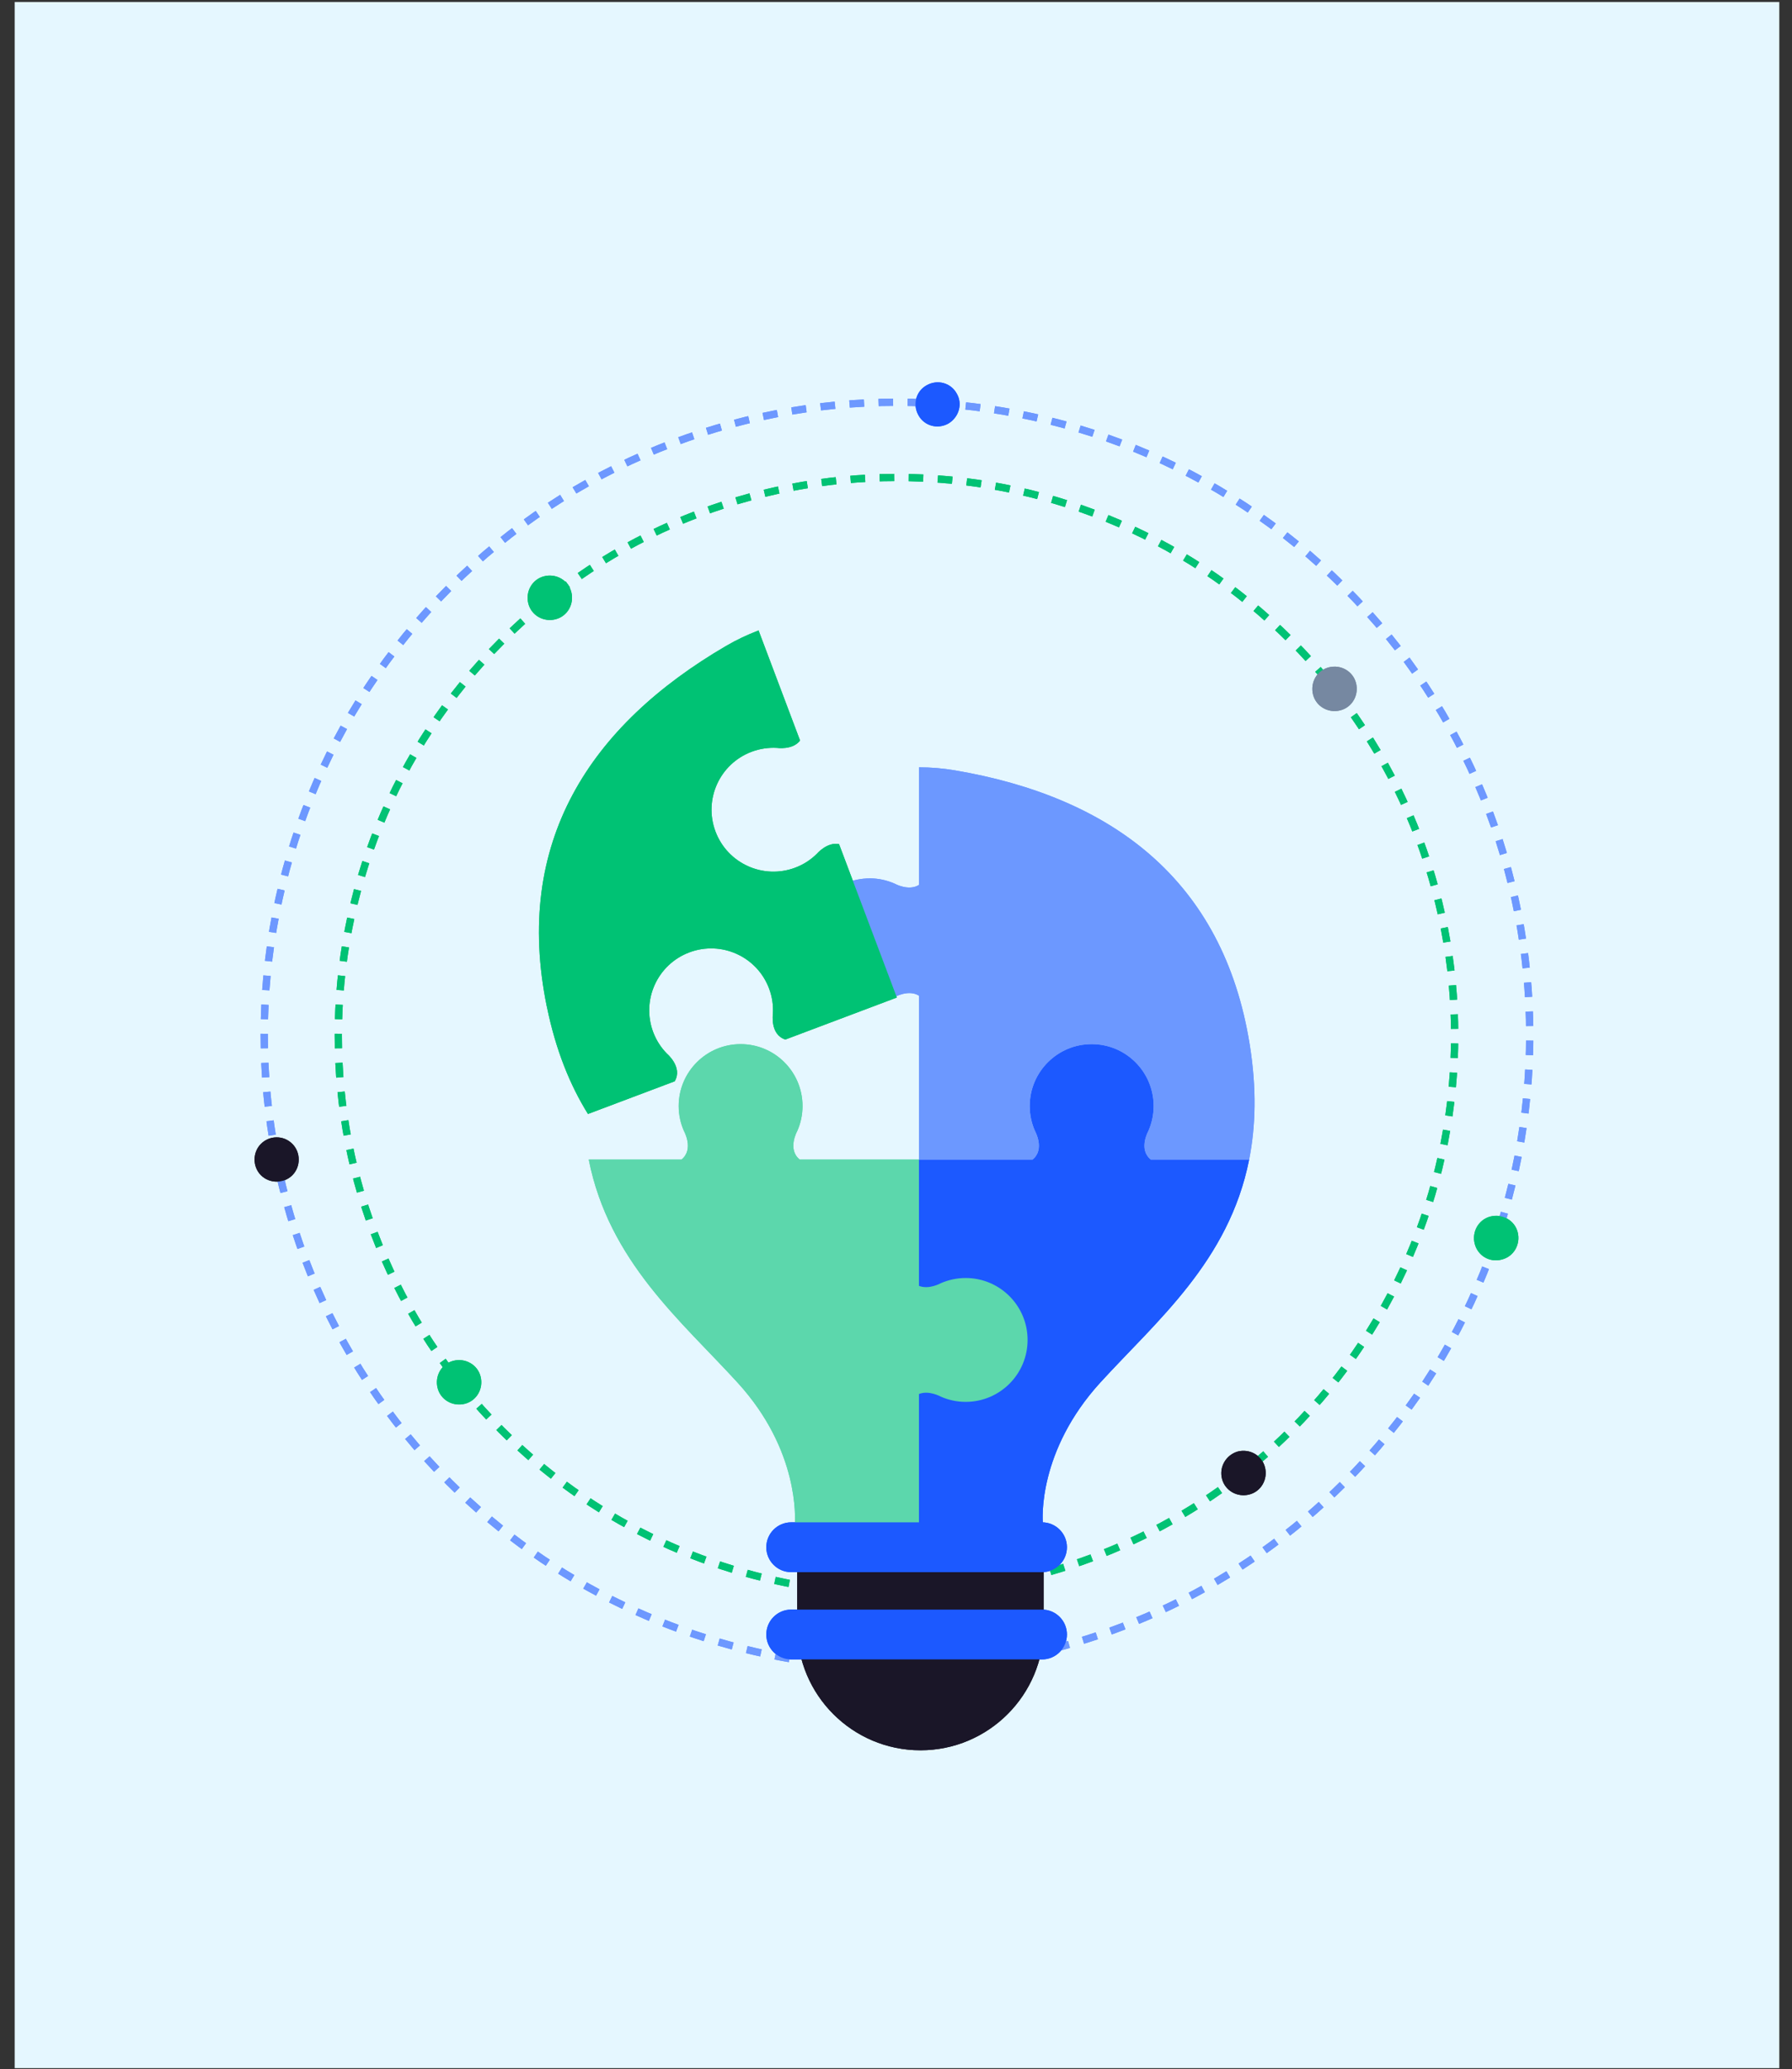 <svg xmlns="http://www.w3.org/2000/svg" width="589" height="680" viewBox="0 0 589 680" fill="none"><rect x="0" y="0" width="589" height="680" fill="#333333" stroke="none"/><rect x="4.827" y="0.655" width="580" height="679" fill="#E5F7FF"></rect><path d="M268.822 521.972C230.822 516.48 194.168 499.329 164.911 470.073C93.283 398.445 93.283 282.315 164.911 210.687C236.539 139.06 352.78 138.947 424.408 210.575C496.036 282.203 496.036 398.333 424.408 469.961C395.376 498.993 358.049 516.367 320.273 521.86" stroke="#00C274" stroke-width="2.393" stroke-miterlimit="22.926" stroke-dasharray="4.78 4.78"></path><path d="M268.932 546.521C224.88 540.804 181.611 521.075 147.759 487.223C66.603 406.067 66.491 274.357 147.759 193.089C228.915 111.933 360.625 111.821 441.893 193.089C523.049 274.245 523.161 405.955 441.893 487.223C407.929 521.187 364.661 541.14 320.496 546.745" stroke="#6D98FF" stroke-width="2.393" stroke-miterlimit="22.926" stroke-dasharray="4.78 4.78"></path><path fill-rule="evenodd" clip-rule="evenodd" d="M96.084 375.913C98.886 378.716 98.886 383.423 96.084 386.226C93.282 389.028 88.574 389.028 85.771 386.226C82.969 383.423 82.969 378.715 85.771 375.913C88.574 373.111 93.17 372.999 96.084 375.913Z" fill="#1A1628"></path><path fill-rule="evenodd" clip-rule="evenodd" d="M311.752 139.171C308.165 141.189 303.793 139.956 301.888 136.481C299.87 132.894 301.103 128.522 304.578 126.616C308.165 124.599 312.537 125.832 314.442 129.307C316.46 132.669 315.227 137.041 311.752 139.171Z" fill="#1C59FF"></path><path fill-rule="evenodd" clip-rule="evenodd" d="M484.713 408.756C483.705 404.833 485.947 400.798 489.87 399.789C493.793 398.78 497.828 401.022 498.837 404.945C499.846 408.868 497.604 412.904 493.681 413.913C489.646 415.034 485.722 412.68 484.713 408.756Z" fill="#00C274"></path><path fill-rule="evenodd" clip-rule="evenodd" d="M431.581 228.287C430.572 224.363 432.814 220.328 436.737 219.319C440.66 218.31 444.696 220.552 445.704 224.475C446.713 228.399 444.471 232.434 440.548 233.443C436.625 234.452 432.59 232.21 431.581 228.287Z" fill="#7688A1"></path><path fill-rule="evenodd" clip-rule="evenodd" d="M406.808 477.022C410.732 476.013 414.767 478.255 415.776 482.178C416.785 486.102 414.543 490.137 410.619 491.146C406.696 492.155 402.661 489.913 401.652 485.99C400.643 482.066 402.997 478.143 406.808 477.022Z" fill="#1A1628"></path><path fill-rule="evenodd" clip-rule="evenodd" d="M157.959 452.362C158.968 456.285 156.726 460.321 152.803 461.33C148.88 462.338 144.844 460.097 143.836 456.173C142.827 452.25 145.069 448.215 148.992 447.206C152.915 446.197 156.951 448.439 157.959 452.362Z" fill="#00C274"></path><path fill-rule="evenodd" clip-rule="evenodd" d="M182.621 203.513C178.698 204.522 174.663 202.28 173.654 198.357C172.645 194.434 174.887 190.398 178.81 189.389C182.734 188.381 186.769 190.622 187.778 194.546C188.787 198.469 186.545 202.504 182.621 203.513Z" fill="#00C274"></path><path d="M262.035 503.11H343.053V534.695C343.053 557.049 324.898 575.204 302.544 575.204C280.191 575.204 262.035 557.049 262.035 534.695V503.11Z" fill="#1A1628"></path><path d="M339.371 381.081C343.581 377.73 340.205 371.703 340.205 371.703C339.088 369.186 338.462 366.412 338.462 363.49C338.462 352.258 347.571 343.138 358.815 343.138C370.059 343.138 379.168 352.246 379.168 363.49C379.168 366.412 378.542 369.199 377.425 371.703C377.425 371.703 374.049 377.73 378.259 381.081H410.568C403.94 414.495 380.15 434.087 361.663 454.341C341.2 476.756 342.587 499.245 342.796 500.718C344.379 511.766 302.041 509.863 302.041 509.863V381.069H339.358L339.371 381.081Z" fill="#1C59FF"></path><path d="M285.848 288.659C288.77 288.659 291.556 289.285 294.061 290.402C294.061 290.402 298.652 292.955 302.04 290.82V252.164C305.992 252.164 309.933 252.496 313.836 253.158C365.05 261.849 402.072 288.917 410.763 343.285C413.071 357.709 412.74 370.144 410.567 381.093H378.258C374.048 377.742 377.423 371.715 377.423 371.715C378.54 369.198 379.166 366.424 379.166 363.503C379.166 352.271 370.058 343.15 358.814 343.15C347.569 343.15 338.461 352.258 338.461 363.503C338.461 366.424 339.087 369.211 340.204 371.715C340.204 371.715 343.58 377.742 339.369 381.093H302.052V327.216C298.652 325.08 294.073 327.646 294.073 327.646C291.556 328.751 288.782 329.377 285.861 329.377C274.628 329.377 265.508 320.268 265.508 309.024C265.508 297.78 274.616 288.671 285.861 288.671L285.848 288.659Z" fill="#6C98FF"></path><path d="M193.525 381.081H223.98C228.191 377.73 224.815 371.703 224.815 371.703C223.698 369.186 223.072 366.412 223.072 363.49C223.072 352.258 232.18 343.138 243.425 343.138C254.669 343.138 263.778 352.246 263.778 363.49C263.778 366.412 263.151 369.199 262.034 371.703C262.034 371.703 258.659 377.73 262.869 381.081H302.04V422.572C305.305 423.898 309.184 421.725 309.184 421.725C311.701 420.62 314.475 419.994 317.397 419.994C328.629 419.994 337.75 429.103 337.75 440.347C337.75 451.591 328.641 460.7 317.397 460.7C314.475 460.7 311.689 460.074 309.184 458.957C309.184 458.957 305.305 456.796 302.04 458.122V509.888C302.04 509.888 261.298 511.778 261.286 500.742C261.286 499.257 262.881 476.768 242.418 454.366C223.931 434.111 200.141 414.52 193.513 381.106L193.525 381.081Z" fill="#5CD7AC"></path><path d="M342.5 516.663H260.058C255.54 516.663 251.87 513.004 251.87 508.475C251.87 503.957 255.528 500.287 260.058 500.287H342.5C347.017 500.287 350.688 503.945 350.688 508.475C350.688 512.992 347.03 516.663 342.5 516.663Z" fill="#1C59FF"></path><path d="M342.5 545.339H260.058C255.54 545.339 251.87 541.681 251.87 537.152C251.87 532.634 255.528 528.964 260.058 528.964H342.5C347.017 528.964 350.688 532.622 350.688 537.152C350.688 541.669 347.03 545.339 342.5 545.339Z" fill="#1C59FF"></path><path d="M179.728 330.802C168.692 276.863 193.783 238.478 238.638 212.282C242.062 210.281 245.635 208.587 249.329 207.188L262.968 243.363C260.549 246.567 255.344 245.782 255.344 245.782C252.595 245.634 249.784 246.027 247.034 247.058C236.514 251.023 231.211 262.759 235.176 273.279C239.141 283.799 250.876 289.102 261.396 285.137C264.134 284.106 266.515 282.534 268.467 280.607C268.467 280.607 271.855 276.605 275.783 277.403L294.786 327.819L258.131 341.628C253.012 339.984 254.043 333.146 254.043 333.146C254.203 330.409 253.81 327.585 252.779 324.848C248.814 314.328 237.079 309.025 226.558 312.99C216.038 316.955 210.735 328.69 214.7 339.21C215.732 341.948 217.303 344.329 219.23 346.281C219.23 346.281 224.508 350.737 221.759 355.352L193.255 366.093C187.363 356.617 182.661 345.102 179.74 330.789L179.728 330.802Z" fill="#00C274"></path><path d="M268.822 521.972C230.822 516.48 194.168 499.329 164.911 470.073C93.283 398.445 93.283 282.315 164.911 210.687C236.539 139.06 352.78 138.947 424.408 210.575C496.036 282.203 496.036 398.333 424.408 469.961C395.376 498.993 358.049 516.367 320.273 521.86" stroke="#00C274" stroke-width="2.393" stroke-miterlimit="22.926" stroke-dasharray="4.78 4.78"></path><path d="M268.932 546.521C224.88 540.804 181.611 521.075 147.759 487.223C66.603 406.067 66.491 274.357 147.759 193.089C228.915 111.933 360.625 111.821 441.893 193.089C523.049 274.245 523.161 405.955 441.893 487.223C407.929 521.187 364.661 541.14 320.496 546.745" stroke="#6D98FF" stroke-width="2.393" stroke-miterlimit="22.926" stroke-dasharray="4.78 4.78"></path><path fill-rule="evenodd" clip-rule="evenodd" d="M96.084 375.913C98.886 378.716 98.886 383.423 96.084 386.226C93.282 389.028 88.574 389.028 85.771 386.226C82.969 383.423 82.969 378.715 85.771 375.913C88.574 373.111 93.17 372.999 96.084 375.913Z" fill="#1A1628"></path><path fill-rule="evenodd" clip-rule="evenodd" d="M311.752 139.171C308.165 141.189 303.793 139.956 301.888 136.481C299.87 132.894 301.103 128.522 304.578 126.616C308.165 124.599 312.537 125.832 314.442 129.307C316.46 132.669 315.227 137.041 311.752 139.171Z" fill="#1C59FF"></path><path fill-rule="evenodd" clip-rule="evenodd" d="M484.713 408.756C483.705 404.833 485.947 400.798 489.87 399.789C493.793 398.78 497.828 401.022 498.837 404.945C499.846 408.868 497.604 412.904 493.681 413.913C489.646 415.034 485.722 412.68 484.713 408.756Z" fill="#00C274"></path><path fill-rule="evenodd" clip-rule="evenodd" d="M431.581 228.287C430.572 224.363 432.814 220.328 436.737 219.319C440.66 218.31 444.696 220.552 445.704 224.475C446.713 228.399 444.471 232.434 440.548 233.443C436.625 234.452 432.59 232.21 431.581 228.287Z" fill="#7688A1"></path><path fill-rule="evenodd" clip-rule="evenodd" d="M406.808 477.022C410.732 476.013 414.767 478.255 415.776 482.178C416.785 486.102 414.543 490.137 410.619 491.146C406.696 492.155 402.661 489.913 401.652 485.99C400.643 482.066 402.997 478.143 406.808 477.022Z" fill="#1A1628"></path><path fill-rule="evenodd" clip-rule="evenodd" d="M157.959 452.362C158.968 456.285 156.726 460.321 152.803 461.33C148.88 462.338 144.844 460.097 143.836 456.173C142.827 452.25 145.069 448.215 148.992 447.206C152.915 446.197 156.951 448.439 157.959 452.362Z" fill="#00C274"></path><path fill-rule="evenodd" clip-rule="evenodd" d="M182.621 203.513C178.698 204.522 174.663 202.28 173.654 198.357C172.645 194.434 174.887 190.398 178.81 189.389C182.734 188.381 186.769 190.622 187.778 194.546C188.787 198.469 186.545 202.504 182.621 203.513Z" fill="#00C274"></path><path d="M262.035 503.11H343.053V534.695C343.053 557.049 324.898 575.204 302.544 575.204C280.191 575.204 262.035 557.049 262.035 534.695V503.11Z" fill="#1A1628"></path><path d="M339.371 381.081C343.581 377.73 340.205 371.703 340.205 371.703C339.088 369.186 338.462 366.412 338.462 363.49C338.462 352.258 347.571 343.138 358.815 343.138C370.059 343.138 379.168 352.246 379.168 363.49C379.168 366.412 378.542 369.199 377.425 371.703C377.425 371.703 374.049 377.73 378.259 381.081H410.568C403.94 414.495 380.15 434.087 361.663 454.341C341.2 476.756 342.587 499.245 342.796 500.718C344.379 511.766 302.041 509.863 302.041 509.863V381.069H339.358L339.371 381.081Z" fill="#1C59FF"></path><path d="M285.848 288.659C288.77 288.659 291.556 289.285 294.061 290.402C294.061 290.402 298.652 292.955 302.04 290.82V252.164C305.992 252.164 309.933 252.496 313.836 253.158C365.05 261.849 402.072 288.917 410.763 343.285C413.071 357.709 412.74 370.144 410.567 381.093H378.258C374.048 377.742 377.423 371.715 377.423 371.715C378.54 369.198 379.166 366.424 379.166 363.503C379.166 352.271 370.058 343.15 358.814 343.15C347.569 343.15 338.461 352.258 338.461 363.503C338.461 366.424 339.087 369.211 340.204 371.715C340.204 371.715 343.58 377.742 339.369 381.093H302.052V327.216C298.652 325.08 294.073 327.646 294.073 327.646C291.556 328.751 288.782 329.377 285.861 329.377C274.628 329.377 265.508 320.268 265.508 309.024C265.508 297.78 274.616 288.671 285.861 288.671L285.848 288.659Z" fill="#6C98FF"></path><path d="M193.525 381.081H223.98C228.191 377.73 224.815 371.703 224.815 371.703C223.698 369.186 223.072 366.412 223.072 363.49C223.072 352.258 232.18 343.138 243.425 343.138C254.669 343.138 263.778 352.246 263.778 363.49C263.778 366.412 263.151 369.199 262.034 371.703C262.034 371.703 258.659 377.73 262.869 381.081H302.04V422.572C305.305 423.898 309.184 421.725 309.184 421.725C311.701 420.62 314.475 419.994 317.397 419.994C328.629 419.994 337.75 429.103 337.75 440.347C337.75 451.591 328.641 460.7 317.397 460.7C314.475 460.7 311.689 460.074 309.184 458.957C309.184 458.957 305.305 456.796 302.04 458.122V509.888C302.04 509.888 261.298 511.778 261.286 500.742C261.286 499.257 262.881 476.768 242.418 454.366C223.931 434.111 200.141 414.52 193.513 381.106L193.525 381.081Z" fill="#5CD7AC"></path><path d="M342.5 516.663H260.058C255.54 516.663 251.87 513.004 251.87 508.475C251.87 503.957 255.528 500.287 260.058 500.287H342.5C347.017 500.287 350.688 503.945 350.688 508.475C350.688 512.992 347.03 516.663 342.5 516.663Z" fill="#1C59FF"></path><path d="M342.5 545.339H260.058C255.54 545.339 251.87 541.681 251.87 537.152C251.87 532.634 255.528 528.964 260.058 528.964H342.5C347.017 528.964 350.688 532.622 350.688 537.152C350.688 541.669 347.03 545.339 342.5 545.339Z" fill="#1C59FF"></path><path d="M179.728 330.802C168.692 276.863 193.783 238.478 238.638 212.282C242.062 210.281 245.635 208.587 249.329 207.188L262.968 243.363C260.549 246.567 255.344 245.782 255.344 245.782C252.595 245.634 249.784 246.027 247.034 247.058C236.514 251.023 231.211 262.759 235.176 273.279C239.141 283.799 250.876 289.102 261.396 285.137C264.134 284.106 266.515 282.534 268.467 280.607C268.467 280.607 271.855 276.605 275.783 277.403L294.786 327.819L258.131 341.628C253.012 339.984 254.043 333.146 254.043 333.146C254.203 330.409 253.81 327.585 252.779 324.848C248.814 314.328 237.079 309.025 226.558 312.99C216.038 316.955 210.735 328.69 214.7 339.21C215.732 341.948 217.303 344.329 219.23 346.281C219.23 346.281 224.508 350.737 221.759 355.352L193.255 366.093C187.363 356.617 182.661 345.102 179.74 330.789L179.728 330.802Z" fill="#00C274"></path></svg>